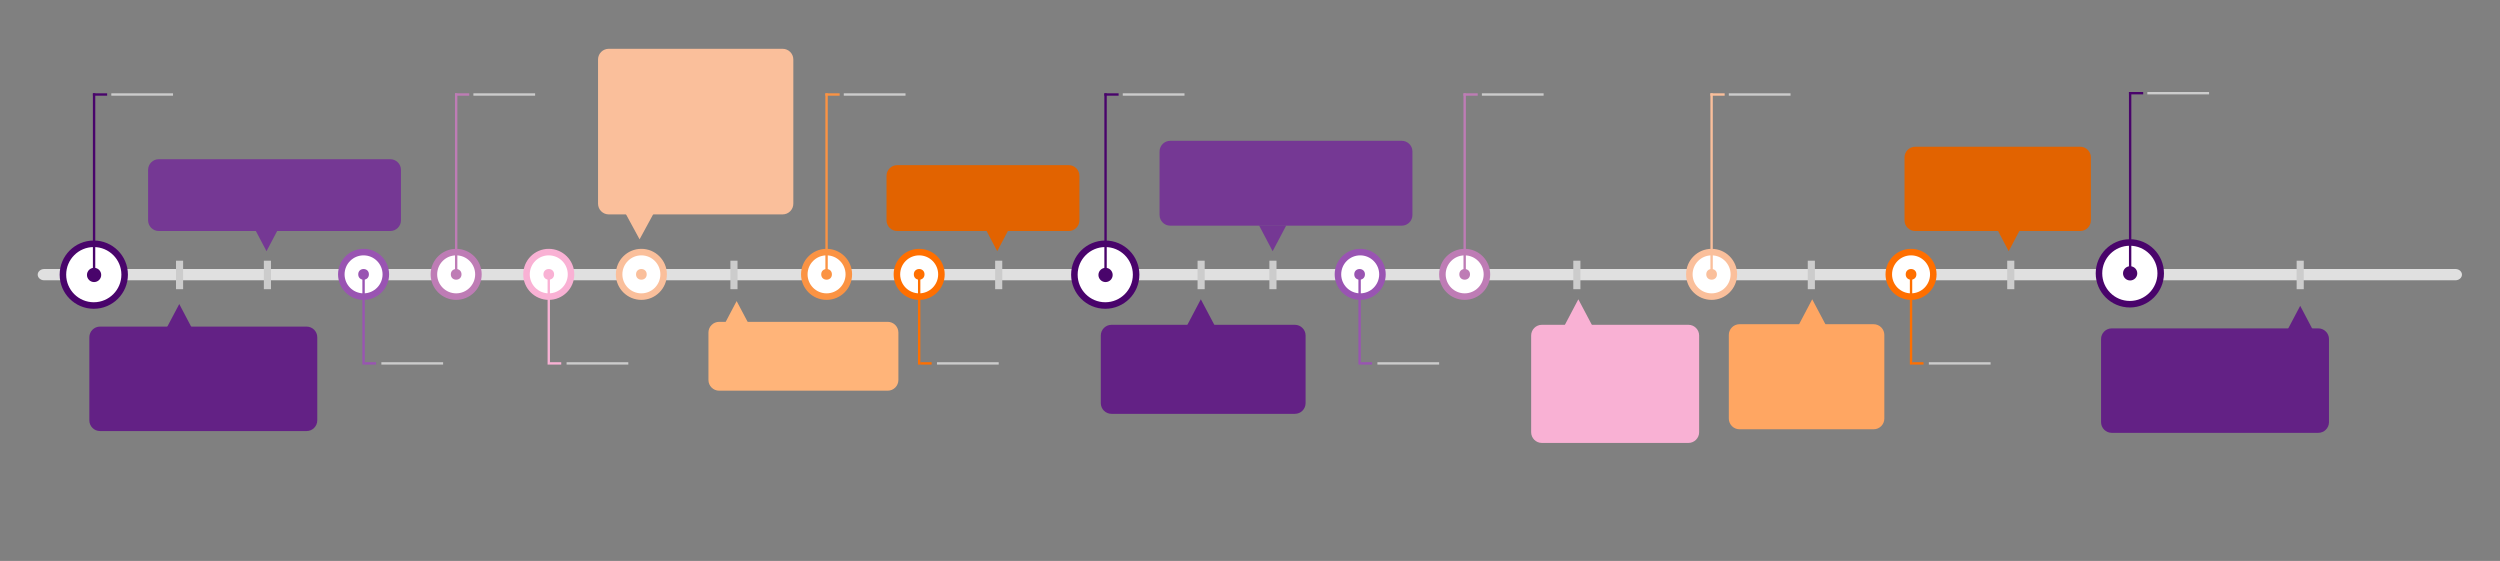 <?xml version="1.0" encoding="utf-8"?>
<!-- Generator: Adobe Illustrator 25.0.0, SVG Export Plug-In . SVG Version: 6.00 Build 0)  -->
<svg version="1.1" id="Layer_1" xmlns="http://www.w3.org/2000/svg" xmlns:xlink="http://www.w3.org/1999/xlink" x="0px" y="0px"
	 viewBox="0 0 4211.7 945" style="enable-background:new 0 0 4211.7 945;" xml:space="preserve">
<rect x="0" y="0" width="4211.7" height="945" fill="#808080" stroke="none"/>
<style type="text/css">
	.st0{fill:#E0E0E0;}
	.st1{fill:#FFFFFF;stroke:#49046B;stroke-width:11;}
	.st2{fill:#FFFFFF;stroke:#9954B2;stroke-width:11;}
	.st3{fill:#FFFFFF;stroke:#BE7CB5;stroke-width:11;}
	.st4{fill:#FFFFFF;stroke:#F9B1D4;stroke-width:11;}
	.st5{fill:#FFFFFF;stroke:#FABF9B;stroke-width:11;}
	.st6{fill:#FFFFFF;stroke:#FB9343;stroke-width:11;}
	.st7{fill:#FFFFFF;stroke:#FF6F00;stroke-width:11;}
	.st8{fill:#753894;}
	.st9{fill:#E26300;}
	.st10{fill:#FABF9B;}
	.st11{fill:#632185;}
	.st12{fill:#FFB479;}
	.st13{fill:#49046B;}
	.st14{fill:#BE7CB5;}
	.st15{fill:#CCCCCC;}
	.st16{fill:#FB9343;}
	.st17{fill:#9954B2;}
	.st18{fill:#F9B1D4;}
	.st19{fill:#FF6F00;}
	.st20{fill:#FFA662;}
</style>
<path class="st0" d="M74.4,453.2h4062.3c6,0,10.9,4.3,10.9,9.5l0,0c0,5.2-5,9.5-10.9,9.5H74.4c-6,0-10.9-4.3-10.9-9.5l0,0
	C63.5,457.5,68.5,453.2,74.4,453.2z"/>
<path class="st1" d="M210,462.7c0-28.7-23.3-52-52-52s-52,23.3-52,52s23.3,52,52,52S210,491.4,210,462.7z"/>
<path class="st2" d="M650,462.2c0-20.7-16.8-37.5-37.5-37.5S575,441.5,575,462.2s16.8,37.5,37.5,37.5S650,482.9,650,462.2z"/>
<path class="st3" d="M806,462.2c0-20.7-16.8-37.5-37.5-37.5S731,441.5,731,462.2s16.8,37.5,37.5,37.5S806,482.9,806,462.2z"/>
<path class="st4" d="M962,462.2c0-20.7-16.8-37.5-37.5-37.5S887,441.5,887,462.2s16.8,37.5,37.5,37.5S962,482.9,962,462.2z"/>
<path class="st5" d="M1118,462.2c0-20.7-16.8-37.5-37.5-37.5s-37.5,16.8-37.5,37.5s16.8,37.5,37.5,37.5S1118,482.9,1118,462.2z"/>
<path class="st6" d="M1430,462.2c0-20.7-16.8-37.5-37.5-37.5s-37.5,16.8-37.5,37.5s16.8,37.5,37.5,37.5S1430,482.9,1430,462.2z"/>
<path class="st7" d="M1586,462.2c0-20.7-16.8-37.5-37.5-37.5s-37.5,16.8-37.5,37.5s16.8,37.5,37.5,37.5S1586,482.9,1586,462.2z"/>
<path class="st8" d="M267.5,268.2h390c9.9,0,18,8.1,18,18v85c0,9.9-8.1,18-18,18h-390c-9.9,0-18-8.1-18-18v-85
	C249.5,276.3,257.6,268.2,267.5,268.2z"/>
<path class="st9" d="M1511.5,278.2h289c9.9,0,18,8.1,18,18v75c0,9.9-8.1,18-18,18h-289c-9.9,0-18-8.1-18-18v-75
	C1493.5,286.3,1501.6,278.2,1511.5,278.2z"/>
<path class="st8" d="M449,423.2l-23-43.5h45.9L449,423.2z"/>
<path class="st9" d="M1680,423.2l-22.9-43.5h45.9L1680,423.2z"/>
<path class="st10" d="M1025.5,82.2h293c9.9,0,18,8.1,18,18v243c0,9.9-8.1,18-18,18h-293c-9.9,0-18-8.1-18-18v-243
	C1007.5,90.3,1015.6,82.2,1025.5,82.2z"/>
<path class="st10" d="M1077.5,403.2l-27.7-51h55.4L1077.5,403.2z"/>
<path class="st11" d="M168.5,550.2h348c9.9,0,18,8.1,18,18v140c0,9.9-8.1,18-18,18h-348c-9.9,0-18-8.1-18-18v-140
	C150.5,558.3,158.6,550.2,168.5,550.2z"/>
<path class="st11" d="M302,512.2l-23,43.5h45.9L302,512.2z"/>
<path class="st12" d="M1211.5,542.2h284c9.9,0,18,8.1,18,18v80c0,9.9-8.1,18-18,18h-284c-9.9,0-18-8.1-18-18v-80
	C1193.5,550.3,1201.6,542.2,1211.5,542.2z"/>
<path class="st12" d="M1241,507.2l-22.9,43.5h45.9L1241,507.2z"/>
<circle class="st13" cx="158.5" cy="463.2" r="12"/>
<rect x="156.5" y="157.2" class="st13" width="4" height="300"/>
<rect x="766.5" y="157.2" class="st14" width="4" height="300"/>
<rect x="187.5" y="157.2" class="st15" width="104" height="4"/>
<rect x="797.5" y="157.2" class="st15" width="104" height="4"/>
<rect x="156.5" y="157.2" class="st13" width="24" height="4"/>
<rect x="766.5" y="157.2" class="st14" width="24" height="4"/>
<rect x="1390.5" y="157.2" class="st16" width="4" height="300"/>
<rect x="1390.5" y="157.2" class="st16" width="24" height="4"/>
<rect x="1421.5" y="157.2" class="st15" width="104" height="4"/>
<circle class="st17" cx="612.5" cy="462.2" r="9"/>
<circle class="st14" cx="768.5" cy="462.2" r="9"/>
<circle class="st18" cx="924.5" cy="462.2" r="9"/>
<circle class="st10" cx="1080.5" cy="462.2" r="9"/>
<circle class="st16" cx="1392.5" cy="462.2" r="9"/>
<circle class="st19" cx="1548.5" cy="462.2" r="9"/>
<rect x="610.5" y="462.2" class="st17" width="4" height="152"/>
<rect x="922.5" y="462.2" class="st18" width="4" height="152"/>
<rect x="642.5" y="610.2" class="st15" width="104" height="4"/>
<rect x="954.5" y="610.2" class="st15" width="104" height="4"/>
<rect x="614.5" y="610.2" class="st17" width="19" height="4"/>
<rect x="926.5" y="610.2" class="st18" width="19" height="4"/>
<rect x="1546.5" y="462.2" class="st19" width="4" height="152"/>
<rect x="1578.5" y="610.2" class="st15" width="104" height="4"/>
<rect x="1550.5" y="610.2" class="st19" width="19" height="4"/>
<rect x="296.5" y="439.2" class="st15" width="12" height="48"/>
<rect x="444.5" y="439.2" class="st15" width="12" height="48"/>
<rect x="1230.5" y="439.2" class="st15" width="12" height="48"/>
<rect x="1676.5" y="439.2" class="st15" width="12" height="48"/>
<path class="st1" d="M1914,462.7c0-28.7-23.3-52-52-52s-52,23.3-52,52s23.3,52,52,52S1914,491.4,1914,462.7z"/>
<path class="st2" d="M2329,462.2c0-20.7-16.8-37.5-37.5-37.5s-37.5,16.8-37.5,37.5s16.8,37.5,37.5,37.5S2329,482.9,2329,462.2z"/>
<path class="st3" d="M2505,462.2c0-20.7-16.8-37.5-37.5-37.5s-37.5,16.8-37.5,37.5s16.8,37.5,37.5,37.5S2505,482.9,2505,462.2z"/>
<path class="st5" d="M2921,462.2c0-20.7-16.8-37.5-37.5-37.5s-37.5,16.8-37.5,37.5s16.8,37.5,37.5,37.5S2921,482.9,2921,462.2z"/>
<path class="st7" d="M3257,462.2c0-20.7-16.8-37.5-37.5-37.5s-37.5,16.8-37.5,37.5s16.8,37.5,37.5,37.5S3257,482.9,3257,462.2z"/>
<path class="st8" d="M1971.5,237.2h390c9.9,0,18,8.1,18,18v107c0,9.9-8.1,18-18,18h-390c-9.9,0-18-8.1-18-18v-107
	C1953.5,245.3,1961.6,237.2,1971.5,237.2z"/>
<path class="st9" d="M3226.5,247.2h278c9.9,0,18,8.1,18,18v106c0,9.9-8.1,18-18,18h-278c-9.9,0-18-8.1-18-18v-106
	C3208.5,255.3,3216.6,247.2,3226.5,247.2z"/>
<path class="st8" d="M2144,423.2l-22.9-43.5h45.9L2144,423.2z"/>
<path class="st9" d="M3384,423.2l-22.9-43.5h45.9L3384,423.2z"/>
<path class="st11" d="M1872.5,547.2h309c9.9,0,18,8.1,18,18v114c0,9.9-8.1,18-18,18h-309c-9.9,0-18-8.1-18-18v-114
	C1854.5,555.3,1862.6,547.2,1872.5,547.2z"/>
<path class="st11" d="M2023,504.2l-22.9,43.5h45.9L2023,504.2z"/>
<path class="st18" d="M2597.5,547.2h247c9.9,0,18,8.1,18,18v163c0,9.9-8.1,18-18,18h-247c-9.9,0-18-8.1-18-18v-163
	C2579.5,555.3,2587.6,547.2,2597.5,547.2z"/>
<path class="st18" d="M2659,504.2l-22.9,43.5h45.9L2659,504.2z"/>
<path class="st20" d="M2930.5,546.2h226c9.9,0,18,8.1,18,18v141c0,9.9-8.1,18-18,18h-226c-9.9,0-18-8.1-18-18v-141
	C2912.5,554.3,2920.6,546.2,2930.5,546.2z"/>
<path class="st20" d="M3053,504.2l-22.9,43.5h45.9L3053,504.2z"/>
<circle class="st13" cx="1862.5" cy="463.2" r="12"/>
<rect x="1860.5" y="157.2" class="st13" width="4" height="300"/>
<rect x="2465.5" y="157.2" class="st14" width="4" height="300"/>
<rect x="1891.5" y="157.2" class="st15" width="104" height="4"/>
<rect x="2496.5" y="157.2" class="st15" width="104" height="4"/>
<rect x="1860.5" y="157.2" class="st13" width="24" height="4"/>
<rect x="2465.5" y="157.2" class="st14" width="24" height="4"/>
<rect x="2881.5" y="157.2" class="st10" width="4" height="300"/>
<rect x="2881.5" y="157.2" class="st10" width="24" height="4"/>
<rect x="2912.5" y="157.2" class="st15" width="104" height="4"/>
<circle class="st17" cx="2290.5" cy="462.2" r="9"/>
<circle class="st14" cx="2467.5" cy="462.2" r="9"/>
<circle class="st10" cx="2883.5" cy="462.2" r="9"/>
<circle class="st19" cx="3219.5" cy="462.2" r="9"/>
<rect x="2288.5" y="462.2" class="st17" width="4" height="152"/>
<rect x="2320.5" y="610.2" class="st15" width="104" height="4"/>
<rect x="2292.5" y="610.2" class="st17" width="19" height="4"/>
<rect x="3217.5" y="462.2" class="st19" width="4" height="152"/>
<rect x="3249.5" y="610.2" class="st15" width="104" height="4"/>
<rect x="3221.5" y="610.2" class="st19" width="19" height="4"/>
<rect x="2017.5" y="439.2" class="st15" width="12" height="48"/>
<rect x="2138.5" y="439.2" class="st15" width="12" height="48"/>
<rect x="2650.5" y="439.2" class="st15" width="12" height="48"/>
<rect x="3045.5" y="439.2" class="st15" width="12" height="48"/>
<rect x="3381.5" y="439.2" class="st15" width="12" height="48"/>
<path class="st1" d="M3640.1,460.5c0-28.7-23.3-52-52-52s-52,23.3-52,52s23.3,52,52,52S3640.1,489.1,3640.1,460.5z"/>
<rect x="3586.6" y="155" class="st13" width="4" height="300"/>
<rect x="3617.6" y="155" class="st15" width="104" height="4"/>
<rect x="3586.6" y="155" class="st13" width="24" height="4"/>
<circle class="st13" cx="3588.6" cy="460.5" r="12"/>
<path class="st11" d="M3557.6,553.2h348c9.9,0,18,8.1,18,18v140c0,9.9-8.1,18-18,18h-348c-9.9,0-18-8.1-18-18v-140
	C3539.6,561.3,3547.7,553.2,3557.6,553.2z"/>
<path class="st11" d="M3875.1,515.2l-23,43.5h45.9L3875.1,515.2z"/>
<rect x="3869.1" y="439.2" class="st15" width="12" height="48"/>
</svg>
